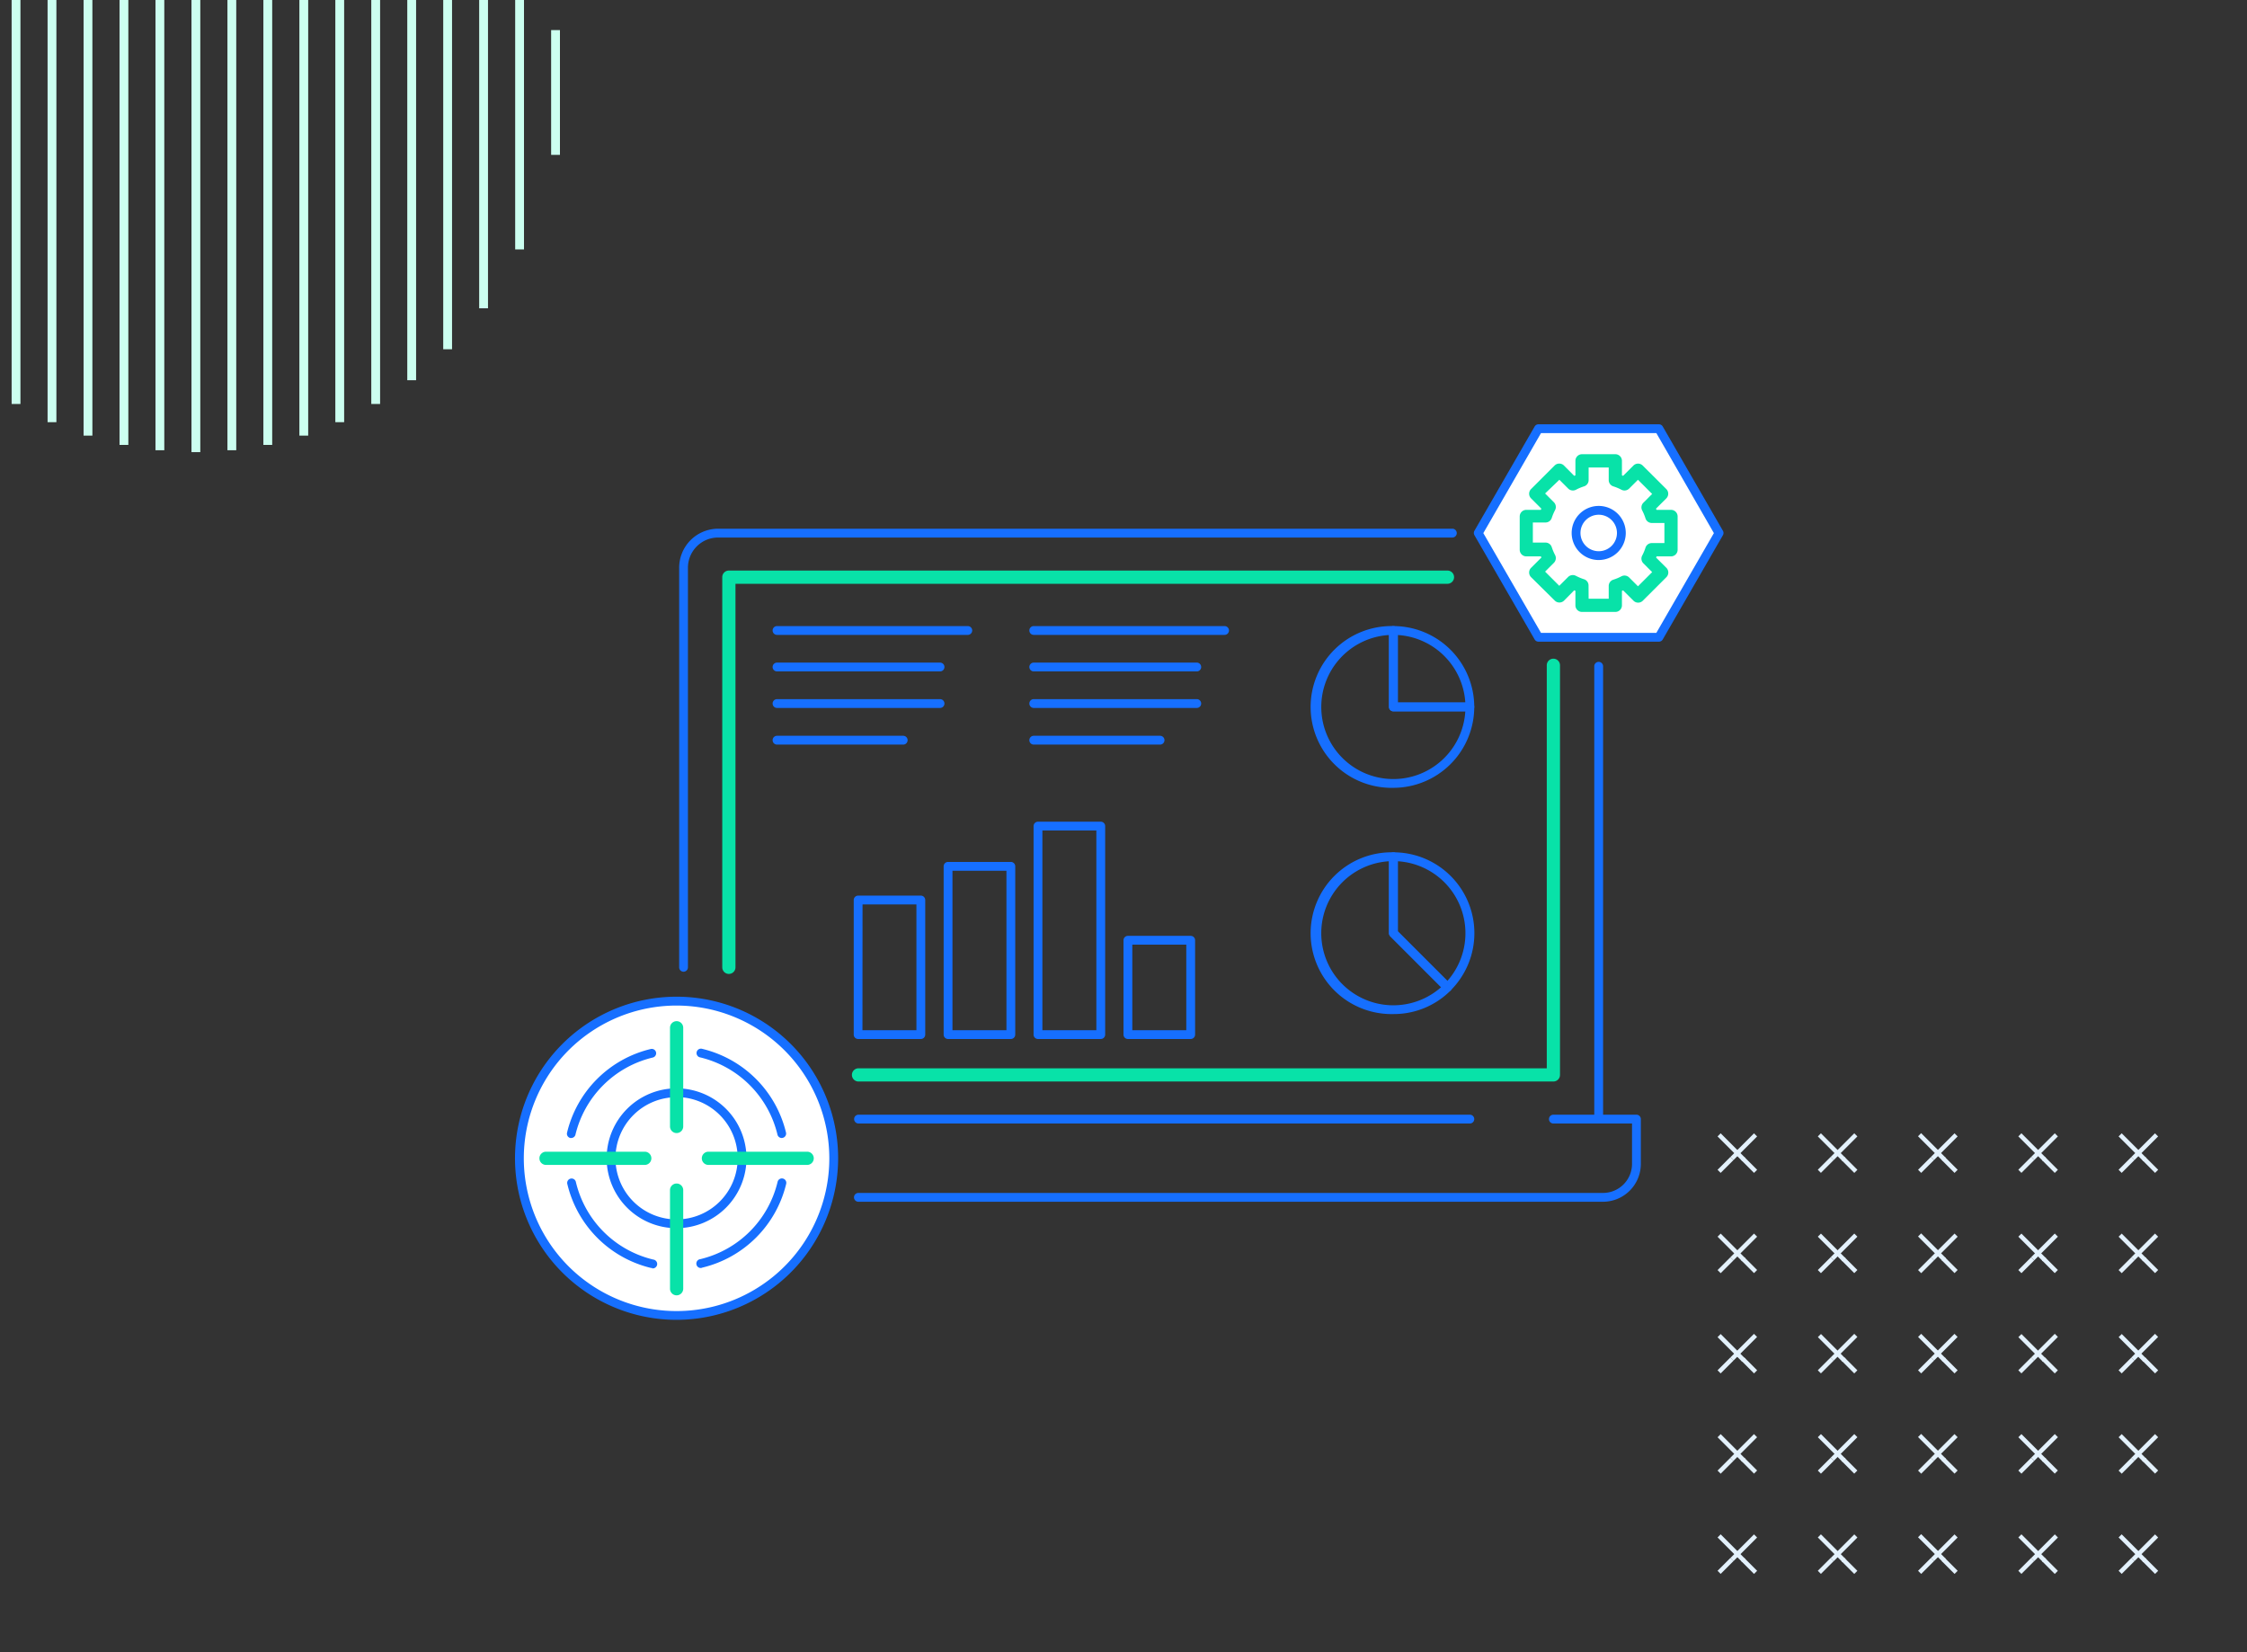 <svg id="Layer_1" data-name="Layer 1" xmlns="http://www.w3.org/2000/svg" xmlns:xlink="http://www.w3.org/1999/xlink" viewBox="0 0 510 375"><rect x="0" y="0" width="510" height="375" fill="#333333" stroke="none"/><defs><style>.cls-1{fill:none;}.cls-2{clip-path:url(#clip-path);}.cls-3{fill:#ccfff0;}.cls-4{fill:#e3f1fc;}.cls-5{fill:#166fff;}.cls-6{fill:#08e2a8;}.cls-7{fill:#fff;}</style><clipPath id="clip-path"><rect class="cls-1" width="508.13" height="373.31"/></clipPath></defs><g class="cls-2"><rect class="cls-3" x="125.09" y="6.83" width="2" height="28.32"/><rect class="cls-3" x="116.93" y="-14.64" width="2" height="71.25"/><rect class="cls-3" x="108.76" y="-28" width="2" height="97.97"/><rect class="cls-3" x="100.6" y="-37.31" width="2" height="116.58"/><rect class="cls-3" x="92.44" y="-44.32" width="2" height="130.62"/><rect class="cls-3" x="84.27" y="-49.72" width="2" height="141.41"/><rect class="cls-3" x="76.11" y="-53.85" width="2" height="149.67"/><rect class="cls-3" x="67.95" y="-56.91" width="2" height="155.78"/><rect class="cls-3" x="59.78" y="-59.01" width="2" height="159.99"/><rect class="cls-3" x="51.62" y="-60.21" width="2" height="162.4"/><rect class="cls-3" x="43.46" y="-60.65" width="2" height="163.27"/><rect class="cls-3" x="35.29" y="-60.21" width="2" height="162.4"/><rect class="cls-3" x="27.13" y="-59.01" width="2" height="159.99"/><rect class="cls-3" x="18.97" y="-56.91" width="2" height="155.78"/><rect class="cls-3" x="10.8" y="-53.85" width="2" height="149.67"/><rect class="cls-3" x="2.64" y="-49.72" width="2" height="141.41"/></g><rect class="cls-4" x="392.48" y="256.42" width="1" height="7.91" transform="translate(-69.01 354.14) rotate(-45)"/><rect class="cls-4" x="396.51" y="262.35" width="1" height="4.11" transform="translate(-70.68 358.17) rotate(-45)"/><rect class="cls-4" x="391.98" y="259.76" width="7.59" height="1" transform="translate(-68.11 356.09) rotate(-45)"/><rect class="cls-4" x="389.58" y="263.9" width="4.11" height="1" transform="translate(-72.25 354.37) rotate(-45)"/><rect class="cls-4" x="415.24" y="256.42" width="1" height="7.91" transform="translate(-62.35 370.23) rotate(-45)"/><rect class="cls-4" x="419.26" y="262.35" width="1" height="4.11" transform="translate(-64.01 374.26) rotate(-45)"/><rect class="cls-4" x="414.74" y="259.76" width="7.59" height="1" transform="translate(-61.45 372.18) rotate(-45)"/><rect class="cls-4" x="412.34" y="263.9" width="4.11" height="1" transform="translate(-65.59 370.46) rotate(-45)"/><rect class="cls-4" x="437.99" y="256.42" width="1" height="7.91" transform="translate(-55.67 386.37) rotate(-45.01)"/><rect class="cls-4" x="442.02" y="262.35" width="1" height="4.11" transform="translate(-57.35 390.35) rotate(-45)"/><rect class="cls-4" x="437.49" y="259.76" width="7.59" height="1" transform="translate(-54.78 388.27) rotate(-45)"/><rect class="cls-4" x="435.09" y="263.9" width="4.11" height="1" transform="translate(-58.92 386.55) rotate(-45)"/><rect class="cls-4" x="460.75" y="256.42" width="1" height="7.91" transform="translate(-49.02 402.41) rotate(-45)"/><rect class="cls-4" x="464.77" y="262.35" width="1" height="4.11" transform="translate(-50.69 406.44) rotate(-45)"/><rect class="cls-4" x="460.25" y="259.76" width="7.59" height="1" transform="translate(-48.12 404.36) rotate(-45)"/><rect class="cls-4" x="457.85" y="263.9" width="4.11" height="1" transform="translate(-52.26 402.64) rotate(-45)"/><rect class="cls-4" x="483.5" y="256.42" width="1" height="7.91" transform="translate(-42.35 418.5) rotate(-45)"/><rect class="cls-4" x="487.53" y="262.35" width="1" height="4.11" transform="translate(-44.02 422.53) rotate(-45)"/><rect class="cls-4" x="483" y="259.76" width="7.59" height="1" transform="translate(-41.46 420.45) rotate(-45)"/><rect class="cls-4" x="480.6" y="263.9" width="4.11" height="1" transform="translate(-45.59 418.73) rotate(-45)"/><rect class="cls-4" x="392.48" y="279.18" width="1" height="7.91" transform="translate(-85.1 360.81) rotate(-45)"/><rect class="cls-4" x="396.51" y="285.1" width="1" height="4.11" transform="translate(-86.77 364.83) rotate(-45)"/><rect class="cls-4" x="391.98" y="282.52" width="7.59" height="1" transform="translate(-84.2 362.75) rotate(-45)"/><rect class="cls-4" x="389.58" y="286.66" width="4.11" height="1" transform="translate(-88.34 361.04) rotate(-45)"/><rect class="cls-4" x="415.24" y="279.18" width="1" height="7.91" transform="translate(-78.44 376.9) rotate(-45)"/><rect class="cls-4" x="419.26" y="285.1" width="1" height="4.11" transform="translate(-80.1 380.92) rotate(-45)"/><rect class="cls-4" x="414.74" y="282.52" width="7.59" height="1" transform="translate(-77.54 378.84) rotate(-45)"/><rect class="cls-4" x="412.34" y="286.66" width="4.11" height="1" transform="translate(-81.68 377.13) rotate(-45)"/><rect class="cls-4" x="437.99" y="279.18" width="1" height="7.91" transform="translate(-71.76 393.03) rotate(-45.01)"/><rect class="cls-4" x="442.02" y="285.1" width="1" height="4.11" transform="translate(-73.44 397.01) rotate(-45)"/><rect class="cls-4" x="437.49" y="282.52" width="7.59" height="1" transform="translate(-70.87 394.93) rotate(-45)"/><rect class="cls-4" x="435.09" y="286.66" width="4.11" height="1" transform="translate(-75.01 393.22) rotate(-45)"/><rect class="cls-4" x="460.75" y="279.18" width="1" height="7.91" transform="translate(-65.11 409.08) rotate(-45)"/><rect class="cls-4" x="464.77" y="285.1" width="1" height="4.11" transform="translate(-66.78 413.1) rotate(-45)"/><rect class="cls-4" x="460.25" y="282.52" width="7.59" height="1" transform="translate(-64.21 411.02) rotate(-45)"/><rect class="cls-4" x="457.85" y="286.66" width="4.11" height="1" transform="translate(-68.35 409.31) rotate(-45)"/><rect class="cls-4" x="483.5" y="279.18" width="1" height="7.91" transform="translate(-58.44 425.17) rotate(-45)"/><rect class="cls-4" x="487.53" y="285.1" width="1" height="4.11" transform="translate(-60.11 429.19) rotate(-45)"/><rect class="cls-4" x="483" y="282.52" width="7.59" height="1" transform="translate(-57.55 427.11) rotate(-45)"/><rect class="cls-4" x="480.6" y="286.66" width="4.11" height="1" transform="translate(-61.68 425.4) rotate(-45)"/><rect class="cls-4" x="392.48" y="301.93" width="1" height="7.91" transform="translate(-101.2 367.43) rotate(-44.99)"/><rect class="cls-4" x="396.51" y="307.86" width="1" height="4.11" transform="translate(-102.86 371.5) rotate(-45)"/><rect class="cls-4" x="391.98" y="305.27" width="7.59" height="1" transform="translate(-100.3 369.42) rotate(-45)"/><rect class="cls-4" x="389.58" y="309.41" width="4.11" height="1" transform="translate(-104.43 367.7) rotate(-45)"/><rect class="cls-4" x="415.24" y="301.93" width="1" height="7.91" transform="translate(-94.53 383.52) rotate(-44.99)"/><rect class="cls-4" x="419.26" y="307.86" width="1" height="4.11" transform="translate(-96.2 387.59) rotate(-45)"/><rect class="cls-4" x="414.74" y="305.27" width="7.59" height="1" transform="translate(-93.63 385.51) rotate(-45)"/><rect class="cls-4" x="412.34" y="309.41" width="4.11" height="1" transform="translate(-97.77 383.79) rotate(-45)"/><rect class="cls-4" x="437.99" y="301.93" width="1" height="7.91" transform="translate(-87.86 399.65) rotate(-45)"/><rect class="cls-4" x="442.02" y="307.86" width="1" height="4.11" transform="translate(-89.53 403.68) rotate(-45)"/><rect class="cls-4" x="437.49" y="305.27" width="7.59" height="1" transform="translate(-86.97 401.6) rotate(-45)"/><rect class="cls-4" x="435.09" y="309.41" width="4.11" height="1" transform="translate(-91.1 399.88) rotate(-45)"/><rect class="cls-4" x="460.75" y="301.93" width="1" height="7.91" transform="translate(-81.21 415.7) rotate(-44.99)"/><rect class="cls-4" x="464.77" y="307.86" width="1" height="4.11" transform="translate(-82.87 419.77) rotate(-45)"/><rect class="cls-4" x="460.25" y="305.27" width="7.59" height="1" transform="translate(-80.3 417.69) rotate(-45)"/><rect class="cls-4" x="457.85" y="309.41" width="4.11" height="1" transform="translate(-84.44 415.97) rotate(-45)"/><rect class="cls-4" x="483.5" y="301.93" width="1" height="7.91" transform="translate(-74.54 431.78) rotate(-44.99)"/><rect class="cls-4" x="487.53" y="307.86" width="1" height="4.11" transform="translate(-76.2 435.86) rotate(-45)"/><rect class="cls-4" x="483" y="305.27" width="7.59" height="1" transform="translate(-73.64 433.78) rotate(-45)"/><rect class="cls-4" x="480.6" y="309.41" width="4.11" height="1" transform="translate(-77.77 432.06) rotate(-45)"/><rect class="cls-4" x="392.48" y="324.69" width="1" height="7.91" transform="translate(-117.28 374.14) rotate(-45)"/><rect class="cls-4" x="396.51" y="330.61" width="1" height="4.11" transform="translate(-118.95 378.16) rotate(-45)"/><rect class="cls-4" x="391.98" y="328.03" width="7.59" height="1" transform="translate(-116.39 376.08) rotate(-45)"/><rect class="cls-4" x="389.58" y="332.17" width="4.11" height="1" transform="translate(-120.52 374.37) rotate(-45)"/><rect class="cls-4" x="415.24" y="324.69" width="1" height="7.91" transform="translate(-110.62 390.23) rotate(-45)"/><rect class="cls-4" x="419.26" y="330.61" width="1" height="4.11" transform="translate(-112.29 394.25) rotate(-45)"/><rect class="cls-4" x="414.74" y="328.03" width="7.59" height="1" transform="translate(-109.72 392.17) rotate(-45)"/><rect class="cls-4" x="412.34" y="332.17" width="4.11" height="1" transform="translate(-113.86 390.46) rotate(-45)"/><rect class="cls-4" x="437.99" y="324.69" width="1" height="7.91" transform="translate(-103.95 406.37) rotate(-45.01)"/><rect class="cls-4" x="442.02" y="330.61" width="1" height="4.11" transform="translate(-105.62 410.34) rotate(-45)"/><rect class="cls-4" x="437.49" y="328.03" width="7.59" height="1" transform="translate(-103.06 408.26) rotate(-45)"/><rect class="cls-4" x="435.09" y="332.17" width="4.11" height="1" transform="translate(-107.19 406.55) rotate(-45)"/><rect class="cls-4" x="460.75" y="324.69" width="1" height="7.91" transform="translate(-97.29 422.41) rotate(-45)"/><rect class="cls-4" x="464.77" y="330.61" width="1" height="4.11" transform="translate(-98.96 426.43) rotate(-45)"/><rect class="cls-4" x="460.25" y="328.03" width="7.59" height="1" transform="translate(-96.39 424.35) rotate(-45)"/><rect class="cls-4" x="457.85" y="332.17" width="4.11" height="1" transform="translate(-100.53 422.64) rotate(-45)"/><rect class="cls-4" x="483.5" y="324.69" width="1" height="7.91" transform="translate(-90.62 438.5) rotate(-45)"/><rect class="cls-4" x="487.53" y="330.61" width="1" height="4.11" transform="translate(-92.29 442.52) rotate(-45)"/><rect class="cls-4" x="483" y="328.03" width="7.59" height="1" transform="translate(-89.73 440.44) rotate(-45)"/><rect class="cls-4" x="480.6" y="332.17" width="4.11" height="1" transform="translate(-93.86 438.73) rotate(-45)"/><rect class="cls-4" x="392.48" y="347.44" width="1" height="7.91" transform="translate(-133.37 380.8) rotate(-45)"/><rect class="cls-4" x="396.51" y="353.37" width="1" height="4.11" transform="translate(-135.04 384.83) rotate(-45)"/><rect class="cls-4" x="391.98" y="350.79" width="7.59" height="1" transform="translate(-132.48 382.75) rotate(-45)"/><rect class="cls-4" x="389.58" y="354.92" width="4.11" height="1" transform="translate(-136.61 381.03) rotate(-45)"/><rect class="cls-4" x="415.24" y="347.44" width="1" height="7.91" transform="translate(-126.71 396.89) rotate(-45)"/><rect class="cls-4" x="419.26" y="353.37" width="1" height="4.11" transform="translate(-128.38 400.92) rotate(-45)"/><rect class="cls-4" x="414.74" y="350.79" width="7.59" height="1" transform="translate(-125.81 398.84) rotate(-45)"/><rect class="cls-4" x="412.34" y="354.92" width="4.11" height="1" transform="translate(-129.95 397.12) rotate(-45)"/><rect class="cls-4" x="437.99" y="347.44" width="1" height="7.91" transform="translate(-120.04 413.03) rotate(-45.01)"/><rect class="cls-4" x="442.02" y="353.37" width="1" height="4.11" transform="translate(-121.71 417.01) rotate(-45)"/><rect class="cls-4" x="437.49" y="350.79" width="7.59" height="1" transform="translate(-119.15 414.93) rotate(-45)"/><rect class="cls-4" x="435.09" y="354.92" width="4.11" height="1" transform="translate(-123.28 413.21) rotate(-45)"/><rect class="cls-4" x="460.75" y="347.44" width="1" height="7.91" transform="translate(-113.38 429.07) rotate(-45)"/><rect class="cls-4" x="464.77" y="353.37" width="1" height="4.11" transform="translate(-115.05 433.1) rotate(-45)"/><rect class="cls-4" x="460.25" y="350.79" width="7.59" height="1" transform="translate(-112.48 431.02) rotate(-45)"/><rect class="cls-4" x="457.85" y="354.92" width="4.11" height="1" transform="translate(-116.62 429.3) rotate(-45)"/><rect class="cls-4" x="483.5" y="347.44" width="1" height="7.91" transform="translate(-106.71 445.16) rotate(-45)"/><rect class="cls-4" x="487.53" y="353.37" width="1" height="4.11" transform="translate(-108.38 449.19) rotate(-45)"/><rect class="cls-4" x="483" y="350.79" width="7.59" height="1" transform="translate(-105.82 447.11) rotate(-45)"/><rect class="cls-4" x="480.6" y="354.92" width="4.11" height="1" transform="translate(-109.95 445.39) rotate(-45)"/><path class="cls-5" d="M155.15,220.55a1,1,0,0,1-1-1V128.83A8.86,8.86,0,0,1,163,120H329.64a1,1,0,0,1,0,2H163a6.86,6.86,0,0,0-6.86,6.86v90.72A1,1,0,0,1,155.15,220.55Z"/><path class="cls-5" d="M362.85,255a1,1,0,0,1-1-1V151.22a1,1,0,0,1,2,0V254A1,1,0,0,1,362.85,255Z"/><path class="cls-5" d="M363.83,272.76h-169a1,1,0,0,1,0-2h169a6.6,6.6,0,0,0,6.59-6.59V255H352.57a1,1,0,0,1,0-2h18.85a1,1,0,0,1,1,1v10.14A8.6,8.6,0,0,1,363.83,272.76Z"/><path class="cls-5" d="M333.61,255H194.86a1,1,0,0,1,0-2H333.61a1,1,0,0,1,0,2Z"/><path class="cls-6" d="M352.57,245.47H194.86a1.5,1.5,0,0,1,0-3H351.07V151a1.5,1.5,0,1,1,3,0v93A1.5,1.5,0,0,1,352.57,245.47Z"/><path class="cls-6" d="M165.43,221.05a1.5,1.5,0,0,1-1.5-1.5V131a1.5,1.5,0,0,1,1.5-1.5h163.1a1.5,1.5,0,0,1,0,3H166.93v87A1.5,1.5,0,0,1,165.43,221.05Z"/><path class="cls-5" d="M316.26,178.81a18.36,18.36,0,1,1,0-36.71,1,1,0,0,1,1,1v16.35h16.35a1,1,0,0,1,1,1A18.38,18.38,0,0,1,316.26,178.81Zm-1-34.68a16.36,16.36,0,1,0,17.32,17.32H316.26a1,1,0,0,1-1-1Z"/><path class="cls-5" d="M333.61,161.45H316.26a1,1,0,0,1-1-1V143.1a1,1,0,0,1,1-1,18.37,18.37,0,0,1,18.35,18.35A1,1,0,0,1,333.61,161.45Zm-16.35-2h15.32a16.38,16.38,0,0,0-15.32-15.32Z"/><path class="cls-5" d="M316.26,230.16a18.36,18.36,0,1,1,0-36.71,1,1,0,0,1,1,1v16.94l12,12a1,1,0,0,1,0,1.41A18.2,18.2,0,0,1,316.26,230.16Zm-1-34.68a16.36,16.36,0,1,0,11.83,28.58l-11.54-11.55a1,1,0,0,1-.29-.7Z"/><path class="cls-5" d="M328.53,225.08a1,1,0,0,1-.71-.3l-12.27-12.27a1,1,0,0,1-.29-.7V194.45a1,1,0,0,1,1-1,18.35,18.35,0,0,1,13,31.33A1,1,0,0,1,328.53,225.08Zm-11.27-13.69,11.25,11.25a16.36,16.36,0,0,0-11.25-27.16Z"/><path class="cls-5" d="M219.66,144.1h-43.3a1,1,0,0,1,0-2h43.3a1,1,0,0,1,0,2Z"/><path class="cls-5" d="M213.36,152.39h-37a1,1,0,0,1,0-2h37a1,1,0,0,1,0,2Z"/><path class="cls-5" d="M213.36,160.68h-37a1,1,0,0,1,0-2h37a1,1,0,0,1,0,2Z"/><path class="cls-5" d="M205,169H176.36a1,1,0,0,1,0-2H205a1,1,0,0,1,0,2Z"/><path class="cls-5" d="M277.94,144.1H234.63a1,1,0,0,1,0-2h43.31a1,1,0,0,1,0,2Z"/><path class="cls-5" d="M271.63,152.39h-37a1,1,0,0,1,0-2h37a1,1,0,0,1,0,2Z"/><path class="cls-5" d="M271.63,160.68h-37a1,1,0,0,1,0-2h37a1,1,0,0,1,0,2Z"/><path class="cls-5" d="M263.3,169H234.63a1,1,0,0,1,0-2H263.3a1,1,0,0,1,0,2Z"/><polygon class="cls-7" points="376.52 97.3 349.19 97.3 335.52 120.97 349.19 144.64 376.52 144.64 390.19 120.97 376.52 97.3"/><path class="cls-5" d="M376.52,145.64H349.19a1,1,0,0,1-.87-.5l-13.67-23.67a1,1,0,0,1,0-1L348.32,96.8a1,1,0,0,1,.87-.5h27.33a1,1,0,0,1,.87.5l13.66,23.67a1,1,0,0,1,0,1l-13.66,23.67A1,1,0,0,1,376.52,145.64Zm-26.76-2h26.18L389,121,375.94,98.3H349.76L336.67,121Z"/><path class="cls-5" d="M209,235.82H194.77a1,1,0,0,1-1-1V204.28a1,1,0,0,1,1-1H209a1,1,0,0,1,1,1v30.54A1,1,0,0,1,209,235.82Zm-13.25-2H208V205.28H195.77Z"/><path class="cls-5" d="M229.43,235.82H215.18a1,1,0,0,1-1-1V196.63a1,1,0,0,1,1-1h14.25a1,1,0,0,1,1,1v38.19A1,1,0,0,1,229.43,235.82Zm-13.25-2h12.25V197.63H216.18Z"/><path class="cls-5" d="M270.25,235.82H256a1,1,0,0,1-1-1V213.41a1,1,0,0,1,1-1h14.25a1,1,0,0,1,1,1v21.41A1,1,0,0,1,270.25,235.82Zm-13.25-2h12.25V214.41H257Z"/><path class="cls-5" d="M249.84,235.82H235.59a1,1,0,0,1-1-1V187.5a1,1,0,0,1,1-1h14.25a1,1,0,0,1,1,1v47.32A1,1,0,0,1,249.84,235.82Zm-13.25-2h12.25V188.5H236.59Z"/><path class="cls-6" d="M366.63,138.89h-7.56a1.5,1.5,0,0,1-1.5-1.5v-3.3l-.27-.11L355,136.31a1.49,1.49,0,0,1-2.12,0L347.51,131a1.49,1.49,0,0,1,0-2.12l2.33-2.33c0-.09-.08-.18-.11-.27h-3.3a1.5,1.5,0,0,1-1.5-1.5v-7.56a1.5,1.5,0,0,1,1.5-1.5h3.3c0-.09.07-.18.11-.27l-2.33-2.33a1.49,1.49,0,0,1,0-2.12l5.34-5.34a1.49,1.49,0,0,1,2.12,0L357.3,108l.27-.11v-3.3a1.5,1.5,0,0,1,1.5-1.5h7.56a1.5,1.5,0,0,1,1.5,1.5v3.3l.27.11,2.33-2.33a1.49,1.49,0,0,1,2.12,0L378.2,111a1.51,1.51,0,0,1,0,2.12l-2.34,2.33.12.27h3.29a1.5,1.5,0,0,1,1.5,1.5v7.56a1.5,1.5,0,0,1-1.5,1.5H376l-.12.27,2.34,2.33a1.51,1.51,0,0,1,0,2.12l-5.35,5.34a1.49,1.49,0,0,1-2.12,0L368.4,134l-.27.11v3.3A1.5,1.5,0,0,1,366.63,138.89Zm-6.06-3h4.56V133a1.49,1.49,0,0,1,1.05-1.43,11.22,11.22,0,0,0,1.84-.77,1.5,1.5,0,0,1,1.75.27l2,2,3.22-3.22-2-2a1.5,1.5,0,0,1-.26-1.76,10.72,10.72,0,0,0,.76-1.83,1.5,1.5,0,0,1,1.43-1h2.85v-4.56h-2.85a1.51,1.51,0,0,1-1.43-1,11.16,11.16,0,0,0-.76-1.84,1.49,1.49,0,0,1,.26-1.75l2-2-3.22-3.22-2,2a1.5,1.5,0,0,1-1.75.27,11.22,11.22,0,0,0-1.84-.77,1.49,1.49,0,0,1-1.05-1.43v-2.85h-4.56v2.85a1.48,1.48,0,0,1-1.05,1.43,11.12,11.12,0,0,0-1.83.77,1.52,1.52,0,0,1-1.76-.27l-2-2L350.69,112l2,2a1.52,1.52,0,0,1,.27,1.76,11.65,11.65,0,0,0-.77,1.83,1.49,1.49,0,0,1-1.43,1h-2.85v4.56h2.85a1.48,1.48,0,0,1,1.43,1,11.65,11.65,0,0,0,.77,1.83,1.52,1.52,0,0,1-.27,1.76l-2,2,3.22,3.22,2-2a1.52,1.52,0,0,1,1.76-.27,11.12,11.12,0,0,0,1.83.77,1.48,1.48,0,0,1,1.05,1.43Z"/><circle class="cls-7" cx="362.85" cy="120.97" r="5.14"/><path class="cls-5" d="M362.85,127.11A6.14,6.14,0,1,1,369,121,6.14,6.14,0,0,1,362.85,127.11Zm0-10.28A4.14,4.14,0,1,0,367,121,4.14,4.14,0,0,0,362.85,116.83Z"/><circle class="cls-7" cx="153.57" cy="262.9" r="35.67"/><path class="cls-5" d="M153.57,299.56a36.67,36.67,0,1,1,36.66-36.66A36.71,36.71,0,0,1,153.57,299.56Zm0-71.33a34.67,34.67,0,1,0,34.66,34.67A34.71,34.71,0,0,0,153.57,228.23Z"/><circle class="cls-7" cx="153.57" cy="262.9" r="14.87"/><path class="cls-5" d="M153.57,278.76a15.87,15.87,0,1,1,15.86-15.86A15.88,15.88,0,0,1,153.57,278.76Zm0-29.73a13.87,13.87,0,1,0,13.86,13.87A13.88,13.88,0,0,0,153.57,249Z"/><path class="cls-7" d="M177.46,257.29A24.58,24.58,0,0,0,159.17,239"/><path class="cls-5" d="M177.46,258.29a1,1,0,0,1-1-.77A23.69,23.69,0,0,0,158.94,240a1,1,0,1,1,.46-1.94,25.71,25.71,0,0,1,19,19,1,1,0,0,1-.75,1.2A.9.9,0,0,1,177.46,258.29Z"/><path class="cls-7" d="M159.17,286.79a24.56,24.56,0,0,0,18.29-18.29"/><path class="cls-5" d="M159.17,287.79a1,1,0,0,1-.23-2,23.69,23.69,0,0,0,17.55-17.55,1,1,0,0,1,1.2-.75,1,1,0,0,1,.75,1.21,25.72,25.72,0,0,1-19,19Z"/><path class="cls-7" d="M129.67,268.5A24.56,24.56,0,0,0,148,286.79"/><path class="cls-5" d="M148,287.79l-.22,0a25.69,25.69,0,0,1-19-19,1,1,0,1,1,1.94-.46,23.69,23.69,0,0,0,17.55,17.55,1,1,0,0,1-.23,2Z"/><path class="cls-7" d="M148,239a24.58,24.58,0,0,0-18.29,18.29"/><path class="cls-5" d="M129.67,258.29a.93.93,0,0,1-.23,0,1,1,0,0,1-.74-1.2,25.67,25.67,0,0,1,19-19,1,1,0,0,1,1.2.74,1,1,0,0,1-.75,1.2,23.69,23.69,0,0,0-17.55,17.55A1,1,0,0,1,129.67,258.29Z"/><path class="cls-6" d="M146.34,264.4H123.93a1.5,1.5,0,0,1,0-3h22.41a1.5,1.5,0,1,1,0,3Z"/><path class="cls-6" d="M183.2,264.4H160.79a1.5,1.5,0,1,1,0-3H183.2a1.5,1.5,0,0,1,0,3Z"/><path class="cls-6" d="M153.57,257.17a1.5,1.5,0,0,1-1.5-1.5v-22.4a1.5,1.5,0,0,1,3,0v22.4A1.5,1.5,0,0,1,153.57,257.17Z"/><path class="cls-6" d="M153.57,294a1.5,1.5,0,0,1-1.5-1.5V270.12a1.5,1.5,0,0,1,3,0v22.41A1.5,1.5,0,0,1,153.57,294Z"/></svg>